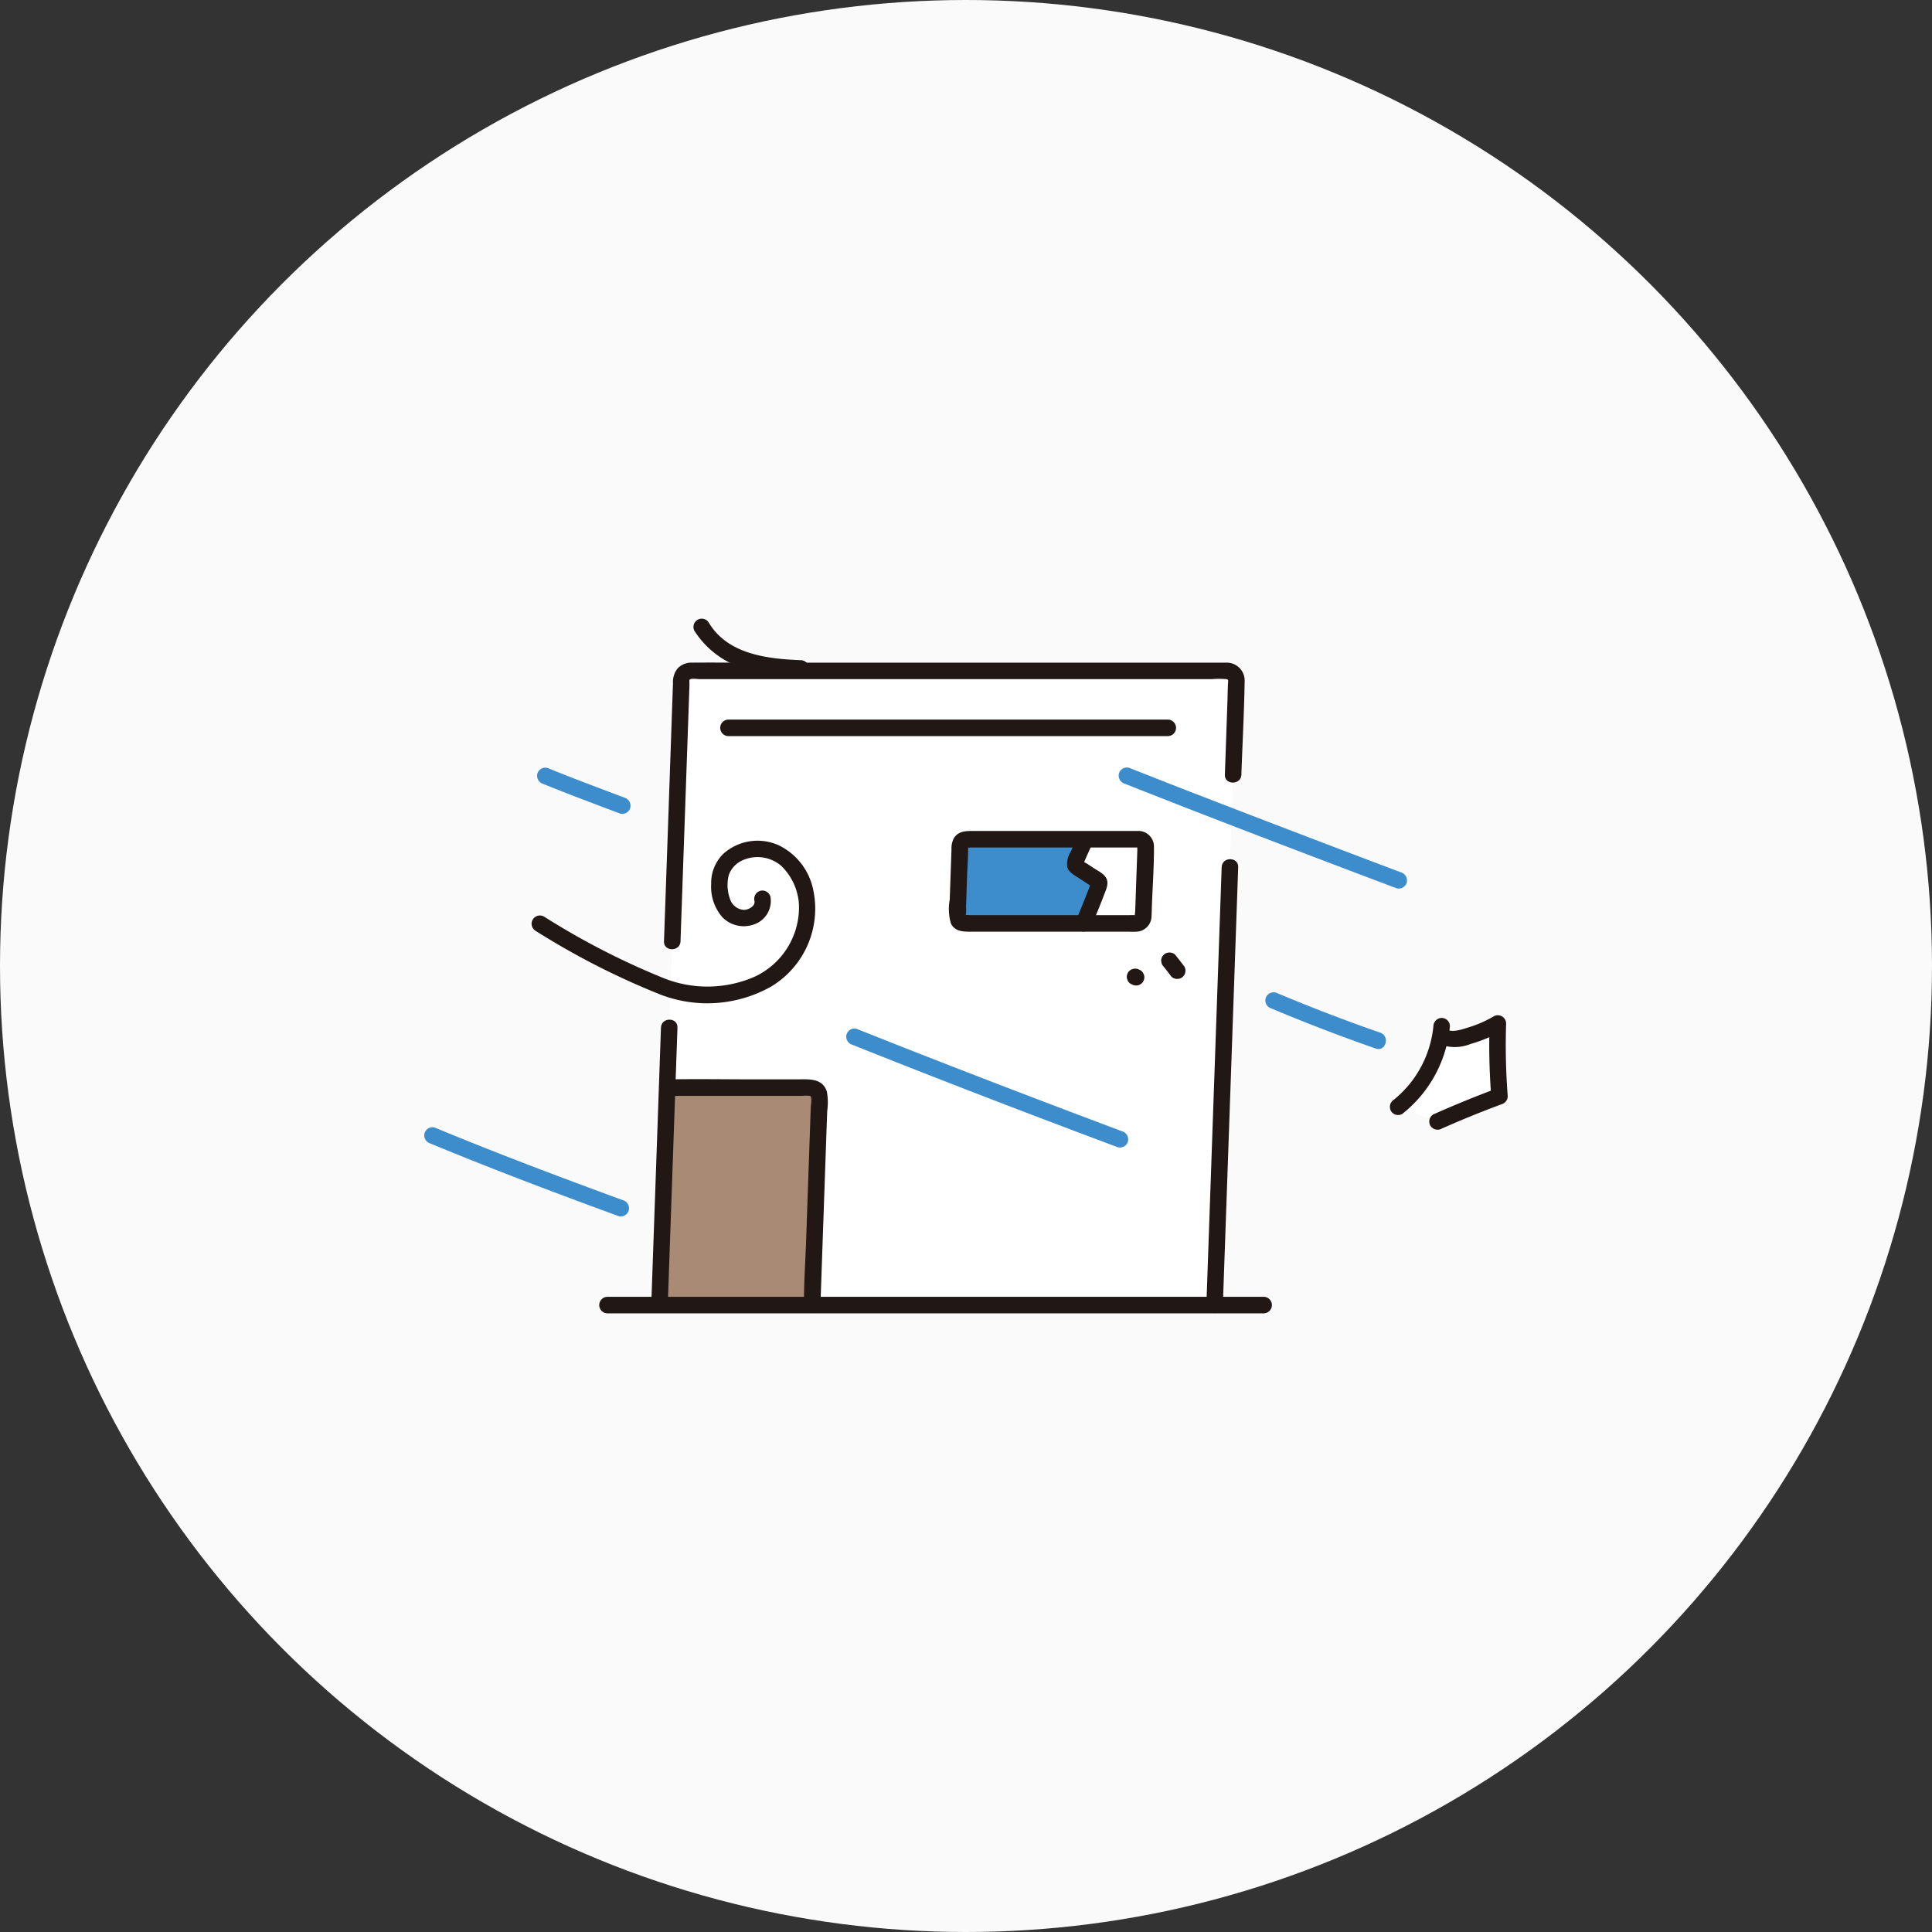 <svg xmlns="http://www.w3.org/2000/svg" width="182" height="182" viewBox="0 0 182 182">
  <rect x="0" y="0" width="182" height="182" fill="#333333" stroke="none"/>
  <g id="グループ_1190" data-name="グループ 1190" transform="translate(0.213 -0.001)">
    <circle id="楕円形_49" data-name="楕円形 49" cx="91" cy="91" r="91" transform="translate(-0.213 0.001)" fill="#fafafa"/>
    <g id="_17149_color_2_" data-name="17149_color (2)" transform="translate(39.735 58.278)">
      <path id="パス_7897" data-name="パス 7897" d="M122.651,18.026l.068-1.945a.872.872,0,0,0-.871-.9H71.3a.871.871,0,0,0-.871.841l-.981,28.089L68.375,74.921h52.289L122.1,33.667l.3-8.719Z" transform="translate(-46.193 -10.256)" fill="#fff"/>
      <path id="パス_7898" data-name="パス 7898" d="M172.005,64.086h-16.2a.654.654,0,0,0-.653.631l-.232,6.625a.654.654,0,0,0,.653.676h16.2a.653.653,0,0,0,.653-.631l.232-6.625a.654.654,0,0,0-.654-.677Z" transform="translate(-104.675 -43.306)" fill="#3d8dcc"/>
      <path id="パス_7899" data-name="パス 7899" d="M69.054,137.291l-.679,19.449H82.751c.007-.239.683-19.582.683-19.582a.872.872,0,0,0-.871-.9H69.09Z" transform="translate(-46.193 -92.075)" fill="#a98a75"/>
      <path id="パス_7900" data-name="パス 7900" d="M282.942,125.451a10.7,10.7,0,0,0,3.975-6.777,2,2,0,0,0,1.839.292,11.331,11.331,0,0,0,3.586-1.37,60,60,0,0,0,.153,6.857q-2.957,1.1-5.836,2.381Z" transform="translate(-191.187 -79.465)" fill="#fff"/>
      <path id="パス_7901" data-name="パス 7901" d="M195.616,64.866v-.132a.652.652,0,0,0-.651-.654c-.9,0-2.668,0-4.93,0q-.47,1.009-.9,2.035a.4.4,0,0,0,.207.608l1.823,1.2a.373.373,0,0,1,.188.212.36.36,0,0,1-.014.154c-.142.589-1.628,4.125-1.459,3.732h5.087a.652.652,0,0,0,.652-.654Z" transform="translate(-127.747 -43.3)" fill="#fff"/>
      <path id="パス_7902" data-name="パス 7902" d="M204.5,103.129l.1.043a.582.582,0,0,0,.289.092.7.7,0,0,0,.575-.153.584.584,0,0,0,.2-.218l.078-.186a.777.777,0,0,0,0-.414l-.078-.186a.783.783,0,0,0-.279-.279l-.1-.043a.578.578,0,0,0-.289-.092.8.8,0,0,0-.775.371l-.078.186a.778.778,0,0,0,0,.414l.078.186A.778.778,0,0,0,204.5,103.129Z" transform="translate(-137.916 -68.715)" fill="#211715"/>
      <path id="パス_7903" data-name="パス 7903" d="M214.34,98.323c.145.179.287.361.428.543l-.122-.158q.155.2.307.4a.749.749,0,0,0,.776.371.579.579,0,0,0,.289-.092.788.788,0,0,0,.357-.465l.028-.207a.778.778,0,0,0-.106-.393c-.281-.371-.564-.74-.856-1.1a.582.582,0,0,0-.25-.162.8.8,0,0,0-.85.162.783.783,0,0,0-.227.551l.028.207A.778.778,0,0,0,214.34,98.323Z" transform="translate(-144.675 -65.549)" fill="#211715"/>
      <path id="パス_7904" data-name="パス 7904" d="M170.339,61.681H154.684c-.692,0-1.389.025-1.79.725a2.117,2.117,0,0,0-.2,1.03l-.045,1.265-.12,3.437a4.9,4.9,0,0,0,.117,2.278c.392.742,1.127.753,1.837.753h14.68c.313,0,.63.014.943,0a1.474,1.474,0,0,0,1.433-1.455c.017-.275.019-.551.029-.828.065-1.9.21-3.808.2-5.707a1.468,1.468,0,0,0-1.43-1.5.785.785,0,0,0-.778.778.794.794,0,0,0,.778.778c-.154-.013-.076-.158-.127-.048a.989.989,0,0,0-.01.292l-.041,1.162-.115,3.292L170,69.222c0,.065-.07.486-.019.536-.154-.147.315-.121-.017-.147-.182-.014-.372,0-.554,0H154.391a1.494,1.494,0,0,0-.43,0c-.009,0-.047-.007-.053,0,.089-.122.07.211.127.04a3.321,3.321,0,0,0,.028-.811l.109-3.122c.029-.824.1-1.657.087-2.481,0-.3-.021.052-.1,0,.058.04.282,0,.351,0h15.83A.778.778,0,0,0,170.339,61.681Z" transform="translate(-103.009 -41.679)" fill="#211715"/>
      <path id="パス_7905" data-name="パス 7905" d="M66.887,117.258l-.464,13.286-.3,8.508-.151,4.34c-.035,1,1.521,1,1.556,0l.271-7.76.351-10.047.292-8.329c.035-1-1.521-1-1.556,0Z" transform="translate(-44.57 -78.729)" fill="#211715"/>
      <path id="パス_7906" data-name="パス 7906" d="M124.058,23.315c.1-2.929.259-5.861.307-8.791a1.686,1.686,0,0,0-1.668-1.756c-.132,0-.265,0-.4,0H77.317c-1.667,0-3.334-.013-5,0a1.805,1.805,0,0,0-1.334.508,1.99,1.99,0,0,0-.469,1.415l-.11,3.143L70,29.47l-.317,9.065-.017.482c-.035,1,1.522,1,1.556,0l.227-6.505.416-11.906.159-4.534.044-1.273c0-.084-.032-.36.014-.426.107-.152.8-.048.967-.048h48.2a8.088,8.088,0,0,1,1.409,0c.158.03.162.1.15.269-.045.621-.043,1.25-.065,1.873l-.2,5.712-.04,1.138c-.035,1,1.521,1,1.556,0Z" transform="translate(-47.064 -8.623)" fill="#211715"/>
      <path id="パス_7907" data-name="パス 7907" d="M228.792,111.888l.5-14.217.61-17.466.334-9.57c.035-1-1.522-1-1.556,0l-.607,17.38-.579,16.578-.255,7.3c-.035,1,1.521,1,1.556,0Z" transform="translate(-153.543 -47.224)" fill="#211715"/>
      <path id="パス_7908" data-name="パス 7908" d="M86.722,30.885h41.459a.779.779,0,0,0,0-1.556H86.722A.779.779,0,0,0,86.722,30.885Z" transform="translate(-58.083 -19.819)" fill="#211715"/>
      <path id="パス_7909" data-name="パス 7909" d="M69.783,135.37H82.274a2.83,2.83,0,0,1,.716,0c.227.069.084.851.076,1.061l-.113,3.232-.324,9.3c-.07,2-.208,4.012-.21,6.014,0,.032,0,.065,0,.1-.035,1,1.522,1,1.556,0l.181-5.186.333-9.536.125-3.567a5.682,5.682,0,0,0-.032-1.828c-.422-1.3-1.748-1.149-2.821-1.149H77.6c-2.558,0-5.12-.044-7.677,0h-.143a.779.779,0,0,0,0,1.556Z" transform="translate(-46.637 -90.41)" fill="#211715"/>
      <path id="パス_7910" data-name="パス 7910" d="M51.572,198.586h61.887a.779.779,0,0,0,0-1.556H51.572A.779.779,0,0,0,51.572,198.586Z" transform="translate(-34.33 -133.143)" fill="#211715"/>
      <path id="パス_7911" data-name="パス 7911" d="M31.623,73.046a71.7,71.7,0,0,0,11.72,5.986A12.268,12.268,0,0,0,53.783,78.3a8.561,8.561,0,0,0,3.948-9.281,5.991,5.991,0,0,0-3.21-4.036,4.829,4.829,0,0,0-5.224.8,3.839,3.839,0,0,0-1.144,2.851,4.355,4.355,0,0,0,1.032,3.1,2.817,2.817,0,0,0,3,.7,2.321,2.321,0,0,0,1.546-2.619.786.786,0,0,0-.958-.544.8.8,0,0,0-.543.957c.09.49-.561.824-.97.838a1.468,1.468,0,0,1-1.335-1.033,3.824,3.824,0,0,1-.117-2.239,2.414,2.414,0,0,1,1.253-1.379,3.442,3.442,0,0,1,3.688.5,5.531,5.531,0,0,1,1.672,3.645,7.213,7.213,0,0,1-4.217,6.82,11.109,11.109,0,0,1-8.623.078A70.717,70.717,0,0,1,32.409,71.7.779.779,0,0,0,31.623,73.046Z" transform="translate(-21.105 -43.629)" fill="#211715"/>
      <path id="パス_7912" data-name="パス 7912" d="M33.371,44.821c2.4.981,4.829,1.878,7.251,2.8a.784.784,0,0,0,.957-.543.8.8,0,0,0-.543-.957c-2.422-.92-4.853-1.818-7.251-2.8a.784.784,0,0,0-.958.544A.8.8,0,0,0,33.371,44.821Z" transform="translate(-22.155 -29.255)" fill="#3d8dcc"/>
      <path id="パス_7913" data-name="パス 7913" d="M202.333,44.767c6.531,2.588,13.09,5.105,19.657,7.6q2.977,1.13,5.956,2.253a.784.784,0,0,0,.957-.543.8.8,0,0,0-.543-.957q-10.2-3.849-20.372-7.792-2.623-1.023-5.241-2.06a.784.784,0,0,0-.958.544.8.8,0,0,0,.544.958Z" transform="translate(-136.332 -29.218)" fill="#3d8dcc"/>
      <path id="パス_7914" data-name="パス 7914" d="M244.763,110q4.948,2.089,10.019,3.856c.948.329,1.356-1.174.414-1.5q-4.882-1.695-9.648-3.7a.8.8,0,0,0-1.064.279.783.783,0,0,0,.279,1.064Z" transform="translate(-165.127 -73.356)" fill="#3d8dcc"/>
      <path id="パス_7915" data-name="パス 7915" d="M.585,149.287c5.856,2.43,11.791,4.666,17.742,6.848a.785.785,0,0,0,.957-.543.794.794,0,0,0-.543-.957C12.789,152.453,6.853,150.217,1,147.787a.783.783,0,0,0-.957.544.8.8,0,0,0,.543.957Z" transform="translate(0 -99.848)" fill="#3d8dcc"/>
      <path id="パス_7916" data-name="パス 7916" d="M123.183,120.617q9.6,3.832,19.267,7.49,2.871,1.089,5.747,2.165a.784.784,0,0,0,.957-.543.8.8,0,0,0-.543-.957q-9.78-3.666-19.506-7.473-2.756-1.084-5.508-2.182a.783.783,0,0,0-.957.543.8.8,0,0,0,.543.957Z" transform="translate(-82.846 -80.475)" fill="#3d8dcc"/>
      <path id="パス_7917" data-name="パス 7917" d="M281.731,125.047a11.921,11.921,0,0,0,4.49-8.268.782.782,0,0,0-.778-.778.8.8,0,0,0-.778.778,10.2,10.2,0,0,1-3.718,6.922.8.8,0,0,0-.279,1.065.784.784,0,0,0,1.065.279Z" transform="translate(-189.583 -78.387)" fill="#211715"/>
      <path id="パス_7918" data-name="パス 7918" d="M293.174,125.9q2.789-1.242,5.652-2.3a.8.8,0,0,0,.571-.75,62.5,62.5,0,0,1-.153-6.857.784.784,0,0,0-1.171-.672,10.706,10.706,0,0,1-2.292,1.014c-.6.184-1.562.559-2.16.212a.779.779,0,0,0-.785,1.344,3.983,3.983,0,0,0,3.085.024,12.4,12.4,0,0,0,2.938-1.251l-1.171-.672a62.531,62.531,0,0,0,.153,6.857l.571-.75q-3.05,1.133-6.024,2.459a.784.784,0,0,0-.279,1.065.8.8,0,0,0,1.065.279Z" transform="translate(-197.311 -77.856)" fill="#211715"/>
      <path id="パス_7919" data-name="パス 7919" d="M187.753,62.221q-.339.731-.66,1.471a2.223,2.223,0,0,0-.351,1.5c.157.522.7.781,1.127,1.058l.651.427.391.256.13.085q.24.162.039.018l-.106-.393c0-.106-.036.114-.058.18-.047.141-.1.28-.151.419-.146.389-.3.773-.454,1.158-.252.627-.509,1.253-.767,1.878a.783.783,0,0,0,.543.957.8.8,0,0,0,.957-.543c.4-.961.8-1.922,1.167-2.894.182-.476.469-1.05.212-1.548-.23-.447-.778-.695-1.183-.961l-.651-.427a2.205,2.205,0,0,1-.528-.382l.2.343c-.029.146-.022.149.023.011l.093-.219q.116-.269.234-.538.237-.536.484-1.068a.8.8,0,0,0-.279-1.065.785.785,0,0,0-1.065.279Z" transform="translate(-126.15 -41.786)" fill="#211715"/>
      <path id="パス_7920" data-name="パス 7920" d="M78.29,1.159a8.464,8.464,0,0,0,4.56,3.5,17.488,17.488,0,0,0,5.462.813c1,.041,1-1.516,0-1.556-3.154-.127-6.891-.544-8.678-3.544A.779.779,0,0,0,78.29,1.159Z" transform="translate(-52.815 0)" fill="#211715"/>
    </g>
  </g>
</svg>
